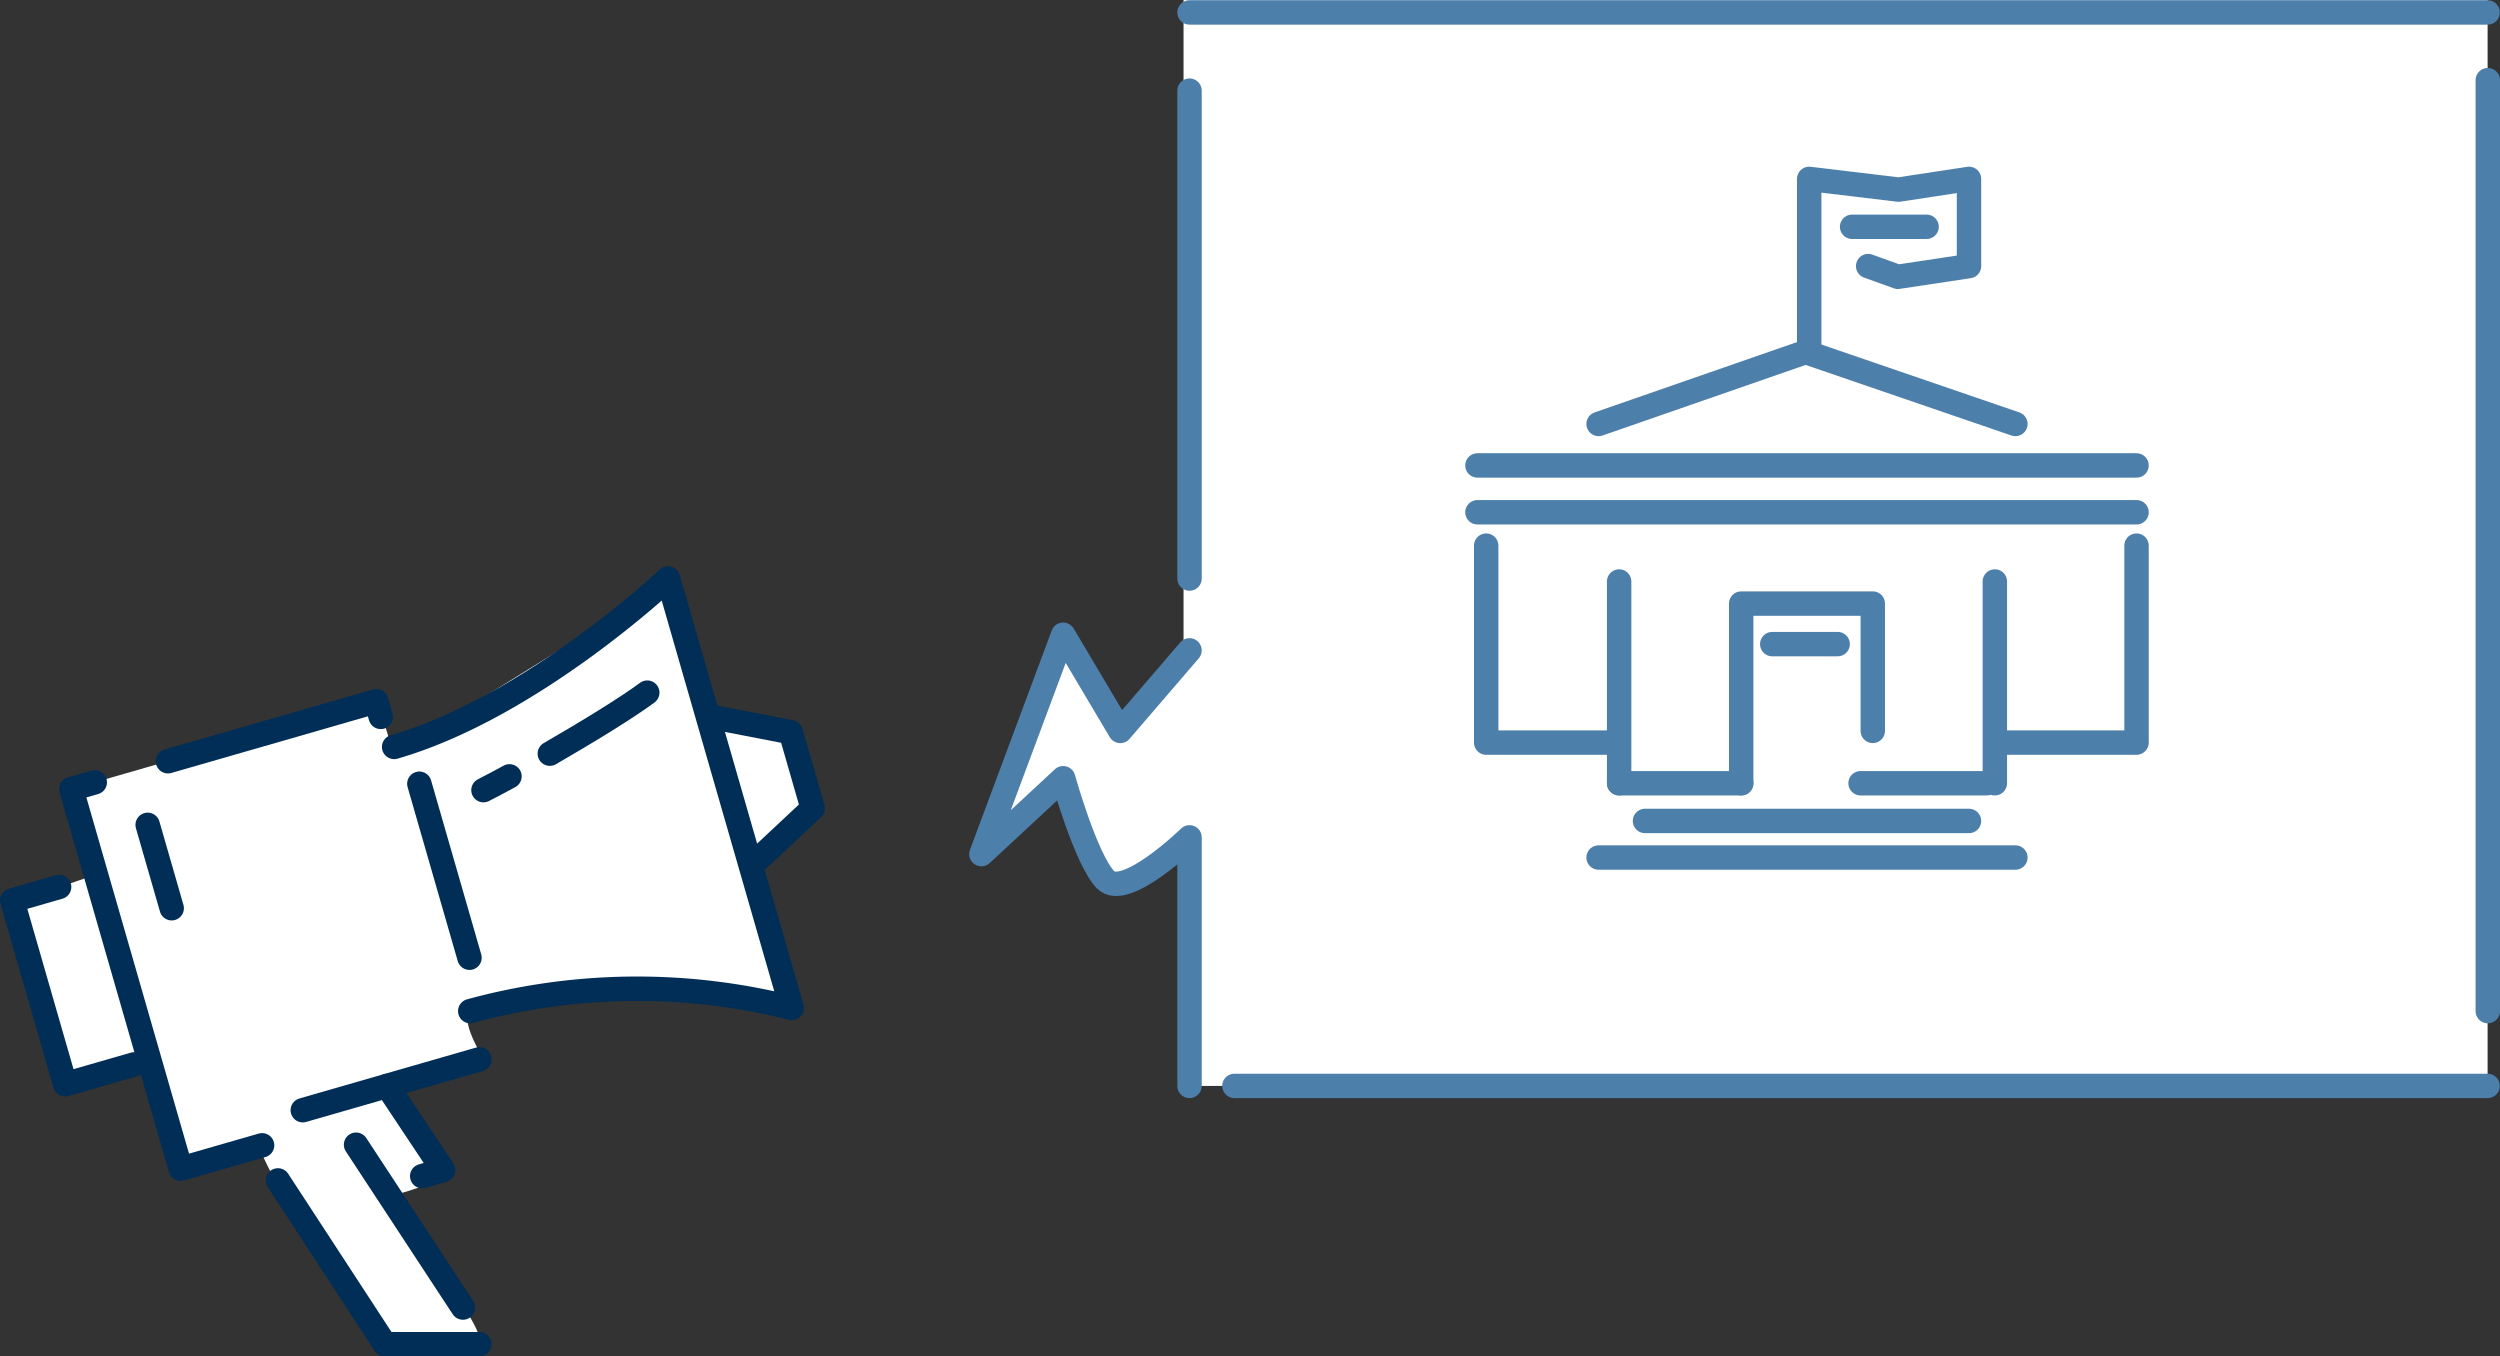 <svg xmlns="http://www.w3.org/2000/svg" viewBox="0 0 204.812 111.124"><rect x="0" y="0" width="204.812" height="111.124" fill="#333333" stroke="none"/><title>Element 335</title><g id="Ebene_2" data-name="Ebene 2"><g id="Reinzeichnung_Illus"><polygon points="203.797 88.963 96.962 88.963 96.962 69.537 91.178 72.383 86.614 64.208 80.908 68.601 87.101 51.995 91.778 59.877 96.962 53.847 96.962 0 203.797 0 203.797 88.963" style="fill:#fff"/><path d="M66.719,65.866s-.218-4.737-1.934-5.879c0,0-5.87-1.468-6.79-1.255-.411-2.654-2.366-12.107-3.266-11.336C52.1,49.643,35.1,59.733,32.29,61.744c-.373-.815-1.006-3.494-1.467-4.3l-24.984,7.2c-.079,1.381.957,4.233,1.644,7.133L1,74.013c.6,2,3.7,12.895,4.339,14.817.277.838,6.072-2.126,6.345-1.334,1.26,3.668,2.421,6.737,3.117,8.255,0,0,5.39-1.48,6.416-1.838,1.845,5.011,10.314,16.211,10.314,16.211h7.744c.593-1.971-7.384-9.995-6.985-12.229,0,0,3.944-.919,4.012-2.035L32.04,88.869s6.74-1.779,7.235-2.085c1.273,1.01-2.032-3.2-.614-3.988,13.5-4.636,26.347,1.525,25.935-1.151.31-.837-3.133-10.29-2.907-11.166C63.211,69.817,66.8,67.672,66.719,65.866Z" style="fill:#fff"/><polyline points="10.991 87.201 5.339 88.83 1 73.771 4.844 72.663" style="fill:none;stroke:#002e56;stroke-linecap:round;stroke-linejoin:round;stroke-width:2px"/><polyline points="58.302 58.732 64.785 59.987 66.581 66.221 61.759 70.732" style="fill:none;stroke:#002e56;stroke-linecap:round;stroke-linejoin:round;stroke-width:2px"/><polyline points="13.759 62.364 30.823 57.448 31.193 58.732" style="fill:none;stroke:#002e56;stroke-linecap:round;stroke-linejoin:round;stroke-width:2px"/><polyline points="21.471 93.829 14.801 95.751 5.839 64.645 7.765 64.091" style="fill:none;stroke:#002e56;stroke-linecap:round;stroke-linejoin:round;stroke-width:2px"/><line x1="39.275" y1="86.784" x2="24.805" y2="90.953" style="fill:none;stroke:#002e56;stroke-linecap:round;stroke-linejoin:round;stroke-width:2px"/><line x1="39.275" y1="110.124" x2="31.531" y2="110.124" style="fill:none;stroke:#002e56;stroke-linecap:round;stroke-linejoin:round;stroke-width:2px"/><line x1="31.531" y1="110.124" x2="22.77" y2="96.705" style="fill:none;stroke:#002e56;stroke-linecap:round;stroke-linejoin:round;stroke-width:2px"/><line x1="37.926" y1="107.121" x2="29.17" y2="93.78" style="fill:none;stroke:#002e56;stroke-linecap:round;stroke-linejoin:round;stroke-width:2px"/><polyline points="31.713 88.963 36.302 95.86 34.589 96.353" style="fill:none;stroke:#002e56;stroke-linecap:round;stroke-linejoin:round;stroke-width:2px"/><line x1="34.355" y1="64.208" x2="38.462" y2="78.462" style="fill:none;stroke:#002e56;stroke-linecap:round;stroke-linejoin:round;stroke-width:2px"/><line x1="12.098" y1="67.576" x2="14.066" y2="74.407" style="fill:none;stroke:#002e56;stroke-linecap:round;stroke-linejoin:round;stroke-width:2px"/><path d="M32.29,61.191c11.292-3.254,22.439-13.8,22.439-13.8L64.865,82.577a51.834,51.834,0,0,0-26.34.258" style="fill:none;stroke:#002e56;stroke-linecap:round;stroke-linejoin:round;stroke-width:2px"/><path d="M45.043,61.744c3.12-1.8,6.376-3.8,7.984-5" style="fill:none;stroke:#002e56;stroke-linecap:round;stroke-linejoin:round;stroke-width:2px"/><path d="M39.608,64.732c.62-.315,1.343-.7,2.131-1.129" style="fill:none;stroke:#002e56;stroke-linecap:round;stroke-linejoin:round;stroke-width:2px"/><line x1="97.451" y1="47.396" x2="97.451" y2="7.425" style="fill:none;stroke:#4d7fab;stroke-linecap:round;stroke-linejoin:round;stroke-width:2px"/><path d="M97.451,88.963V68.6s-5.273,5.147-6.885,3.471S87.1,63.756,87.1,63.756L80.4,69.974,87.1,52l4.677,7.882,5.673-6.6" style="fill:none;stroke:#4d7fab;stroke-linecap:round;stroke-linejoin:round;stroke-width:2px"/><line x1="203.812" y1="82.835" x2="203.812" y2="6.568" style="fill:none;stroke:#4d7fab;stroke-linecap:round;stroke-linejoin:round;stroke-width:2px"/><line x1="97.451" y1="1.019" x2="203.797" y2="1.019" style="fill:none;stroke:#4d7fab;stroke-linecap:round;stroke-linejoin:round;stroke-width:2px"/><line x1="101.13" y1="88.963" x2="203.797" y2="88.963" style="fill:none;stroke:#4d7fab;stroke-linecap:round;stroke-linejoin:round;stroke-width:2px"/><line x1="163.427" y1="64.167" x2="163.427" y2="47.639" style="fill:none;stroke:#4d7fab;stroke-linecap:round;stroke-linejoin:round;stroke-width:2px"/><line x1="132.647" y1="64.167" x2="132.647" y2="47.639" style="fill:none;stroke:#4d7fab;stroke-linecap:round;stroke-linejoin:round;stroke-width:2px"/><line x1="121.039" y1="41.967" x2="175.035" y2="41.967" style="fill:none;stroke:#4d7fab;stroke-linecap:round;stroke-linejoin:round;stroke-width:2px"/><line x1="121.039" y1="38.131" x2="175.035" y2="38.131" style="fill:none;stroke:#4d7fab;stroke-linecap:round;stroke-linejoin:round;stroke-width:2px"/><line x1="152.427" y1="64.167" x2="162.779" y2="64.167" style="fill:none;stroke:#4d7fab;stroke-linecap:round;stroke-linejoin:round;stroke-width:2px"/><line x1="132.647" y1="64.167" x2="142.647" y2="64.167" style="fill:none;stroke:#4d7fab;stroke-linecap:round;stroke-linejoin:round;stroke-width:2px"/><line x1="134.766" y1="67.256" x2="161.309" y2="67.256" style="fill:none;stroke:#4d7fab;stroke-linecap:round;stroke-linejoin:round;stroke-width:2px"/><line x1="130.964" y1="70.254" x2="165.11" y2="70.254" style="fill:none;stroke:#4d7fab;stroke-linecap:round;stroke-linejoin:round;stroke-width:2px"/><polyline points="132.253 60.837 121.756 60.837 121.756 44.701" style="fill:none;stroke:#4d7fab;stroke-linecap:round;stroke-linejoin:round;stroke-width:2px"/><polyline points="163.836 60.837 175.035 60.837 175.035 44.701" style="fill:none;stroke:#4d7fab;stroke-linecap:round;stroke-linejoin:round;stroke-width:2px"/><polyline points="153.427 59.877 153.427 49.449 142.647 49.449 142.647 64.167" style="fill:none;stroke:#4d7fab;stroke-linecap:round;stroke-linejoin:round;stroke-width:2px"/><polyline points="165.11 34.733 147.923 28.839 130.964 34.733" style="fill:none;stroke:#4d7fab;stroke-linecap:round;stroke-linejoin:round;stroke-width:2px"/><polyline points="148.218 28.391 148.218 14.656 155.542 15.533 161.309 14.656 161.309 21.8 155.483 22.677 153.048 21.8" style="fill:none;stroke:#4d7fab;stroke-linecap:round;stroke-linejoin:round;stroke-width:2px"/><line x1="150.55" y1="52.769" x2="145.191" y2="52.769" style="fill:none;stroke:#4d7fab;stroke-linecap:round;stroke-linejoin:round;stroke-width:2px"/><line x1="151.733" y1="18.579" x2="157.836" y2="18.579" style="fill:none;stroke:#4d7fab;stroke-linecap:round;stroke-linejoin:round;stroke-width:2px"/></g></g></svg>